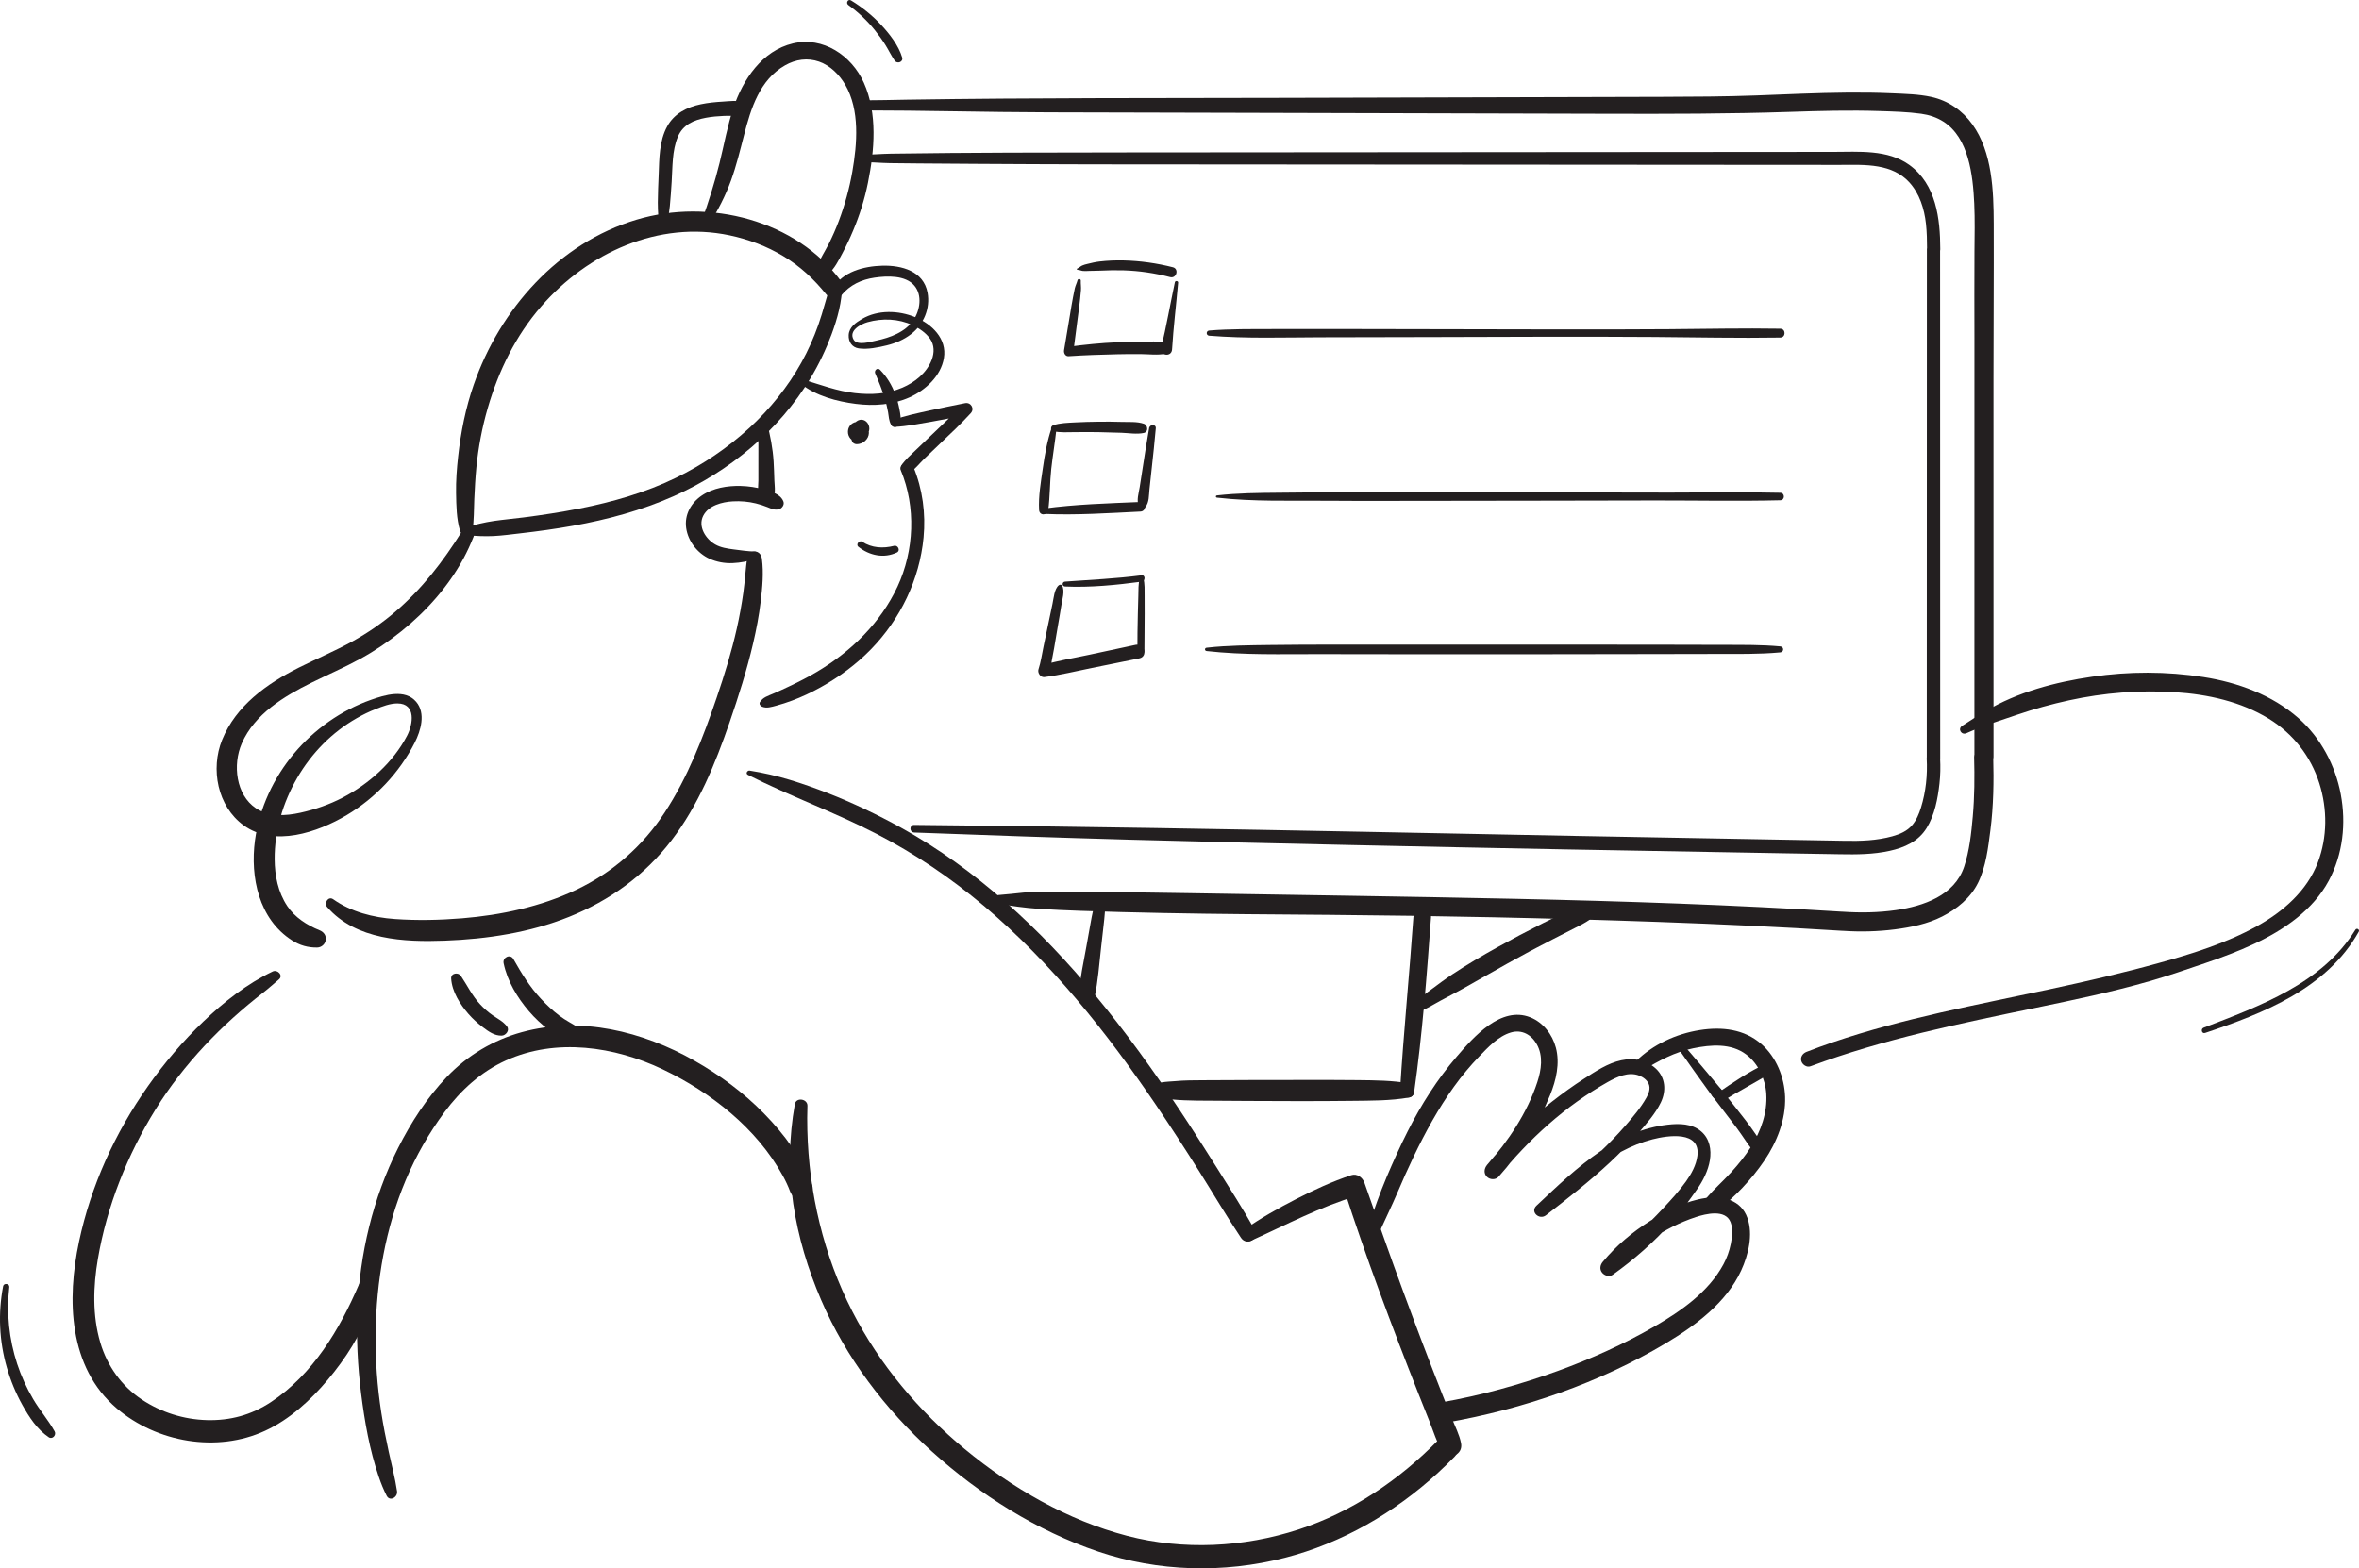 <?xml version="1.0" encoding="UTF-8"?>
<svg id="Calque_2" data-name="Calque 2" xmlns="http://www.w3.org/2000/svg" viewBox="0 0 2394.75 1592.37">
  <defs>
    <style>
      .cls-1 {
        fill: #231f20;
        stroke-width: 0px;
      }
    </style>
  </defs>
  <g  data-name="Layer 1">
    <g>
      <path class="cls-1" d="M468.58,540.05c-18.82,30.15-40.37,58-67.46,81.2-13.32,11.41-27.83,21.37-43.17,29.86-17.82,9.86-36.64,17.72-54.83,26.86-32.33,16.25-63.63,38.6-77.65,73.28-11.96,29.59-4.71,67.42,21.82,86.72,30.83,22.43,75.27,7.12,104.66-10.37s53.63-43.24,69.04-73.54c6.17-12.14,11.43-29.82,1.5-41.49-11.41-13.4-31.94-6.95-45.94-2.01-30.15,10.64-57.4,29.87-77.95,54.32s-35.39,55.5-39.78,88.45c-4.97,37.35,3.97,79.99,37.71,101.51,7.87,5.02,16.05,7.32,25.36,7.21,4.42-.05,8.27-3.36,8.79-7.76.56-4.75-2.16-8.1-6.41-9.82-12.7-5.15-24.95-12.98-32.66-24.52-9.36-14.02-12.7-30.86-12.8-47.5-.18-28.99,8.41-57.68,22.9-82.68,14.49-25,35.21-46.18,60.33-60.53,6.21-3.55,12.65-6.71,19.32-9.31,6.97-2.72,14.56-5.75,22.14-5.72,19.11.09,15.84,21.18,9.67,32.92-14.19,27.02-38.57,48.76-65.41,62.77-13.46,7.02-27.98,12.01-42.8,15.28-15.05,3.32-31.91,4.34-45.26-4.61-20.12-13.49-23.74-44.09-14.24-65.81,13.03-29.81,42.82-47.79,70.74-61.61,16.6-8.22,33.66-15.55,49.92-24.45,14.58-7.98,28.3-17.34,41.26-27.73,25.18-20.17,47.77-45.49,63.14-73.97,3.83-7.1,7.16-14.35,10.15-21.84,2.86-7.17-8.27-11.2-12.08-5.09h0Z"/>
      <path class="cls-1" d="M332.13,920.99c29.14,33.46,78.24,35.61,119.41,34.09,42.78-1.58,86.31-8.15,126.2-24.19,41.14-16.55,76.67-42.1,103.74-77.39,27.35-35.65,44.6-77.84,59.13-120.03,9.08-26.35,17.54-53,23.88-80.15,3.28-14.04,6.02-28.23,7.73-42.55,1.71-14.32,3.1-28.96,1.24-43.31-.49-3.75-2.51-6.97-6.58-7.46-3.33-.4-7.82,1.65-8.33,5.44-1.64,12.07-2.29,24.23-3.97,36.29-1.7,12.15-3.9,24.26-6.58,36.23-5.34,23.8-12.54,47.14-20.4,70.21-13.81,40.53-29.29,80.81-52.85,116.81-22.4,34.24-52.84,60.9-89.8,78.48-36.03,17.14-76.22,25.67-115.82,28.91-22.7,1.86-45.57,2.35-68.3.75-21.98-1.54-44.4-7.2-62.57-20.08-4.94-3.5-9.7,3.86-6.13,7.95h0Z"/>
      <path class="cls-1" d="M766.46,560c-7.21-.17-14.83-1.27-22-2.22-6.3-.84-12.8-1.79-18.39-4.98-9.65-5.5-17.77-18.09-12.18-29.12,5.34-10.54,19.32-14.06,30.12-14.65,7.83-.43,15.64.22,23.26,2.08,3.99.98,7.92,2.23,11.74,3.77,4.02,1.62,7.4,3.33,11.82,2.14,3.07-.83,5.71-4.63,4.45-7.84-2.99-7.66-12.24-10.05-19.56-12.15-7.69-2.2-15.79-3.42-23.79-3.63-13.38-.35-28.08,2.03-39.39,9.65-11.03,7.43-17.84,19.49-15.97,32.98s11.46,25.72,23.61,31.23c7.32,3.32,15.46,4.81,23.48,4.47,4.05-.17,8.06-.65,12.04-1.4,4-.76,7.74-2.38,11.71-3.33,3.98-.95,3-6.9-.95-7h0Z"/>
      <path class="cls-1" d="M769.74,430.76c.41,12.89-.04,25.79.13,38.69.09,6.2.06,12.39,0,18.59-.05,6.34-1.83,15.29,3.54,19.84,2.9,2.45,6.57,2.57,9.48,0,5.33-4.7,3.43-13.43,3.23-19.84-.2-6.49-.41-12.98-.79-19.46-.8-13.26-3.34-26.2-6.66-39.03-1.27-4.91-9.1-3.97-8.93,1.21h0Z"/>
      <path class="cls-1" d="M813.15,389.8c15.24,12.26,36.49,17.81,55.57,20.26,18.51,2.38,37.5,1.05,54.68-6.67,16.18-7.26,31.75-21.64,34.81-39.8,3.34-19.76-12.43-34.73-29.3-41.64s-37.89-7.54-53.79,1.87c-6.31,3.73-13.18,8.3-13.58,16.39-.34,6.73,3.29,12.48,10.19,13.51,8.9,1.33,19.73-.94,28.39-3.04,8.98-2.18,17.59-5.85,24.91-11.55,12.67-9.86,19.48-26,16.56-41.96-4.02-22-26.38-27.95-45.89-27.42-18.64.5-40.53,6.02-50.41,23.38-3.02,5.3,4.62,11.81,8.76,6.76,8.71-10.6,20.4-16.08,33.85-18.01,12.66-1.82,31.3-2.62,40.37,8.18,8.2,9.77,5.68,25.01-.96,34.88-8.24,12.26-23.74,17.92-37.58,20.82-5.75,1.2-19.43,5.49-23.13-.82-5.45-9.28,7.17-15.89,14.13-17.84,14.93-4.17,31.45-3.62,45.6,3.04,6.76,3.19,13.49,7.63,17.83,13.84,4.43,6.33,4.42,14.25,1.7,21.3-5.15,13.38-17.02,22.85-29.87,28.36-15.19,6.52-31.85,7.35-48.09,5.5-18.2-2.07-34.85-8.41-52.2-13.73-2.38-.73-4.64,2.71-2.55,4.39h0Z"/>
      <path class="cls-1" d="M888.5,379.21c3.68,8.43,7.18,17.12,9.81,25.94,1.3,4.36,2.43,8.78,3.21,13.27.75,4.28.79,8.89,3.02,12.71,2.29,3.9,7.34,2.52,8.82-1.15,1.82-4.5.52-10.1-.36-14.72-.96-5.03-2.26-10-4.08-14.79-3.59-9.49-8.47-17.72-15.57-25-2.63-2.7-6.18.71-4.86,3.75h0Z"/>
      <path class="cls-1" d="M276.85,986.35c-26.11,12.5-49.5,30.84-70.37,50.82-20.89,20-39.73,42.14-56.38,65.78-33.43,47.45-57.79,100.9-69.89,157.77-12.46,58.59-10.82,127.44,38.37,169.31,40.53,34.5,101.72,45.24,150.55,22.67,24.85-11.49,46.16-31,63.62-51.78,18.17-21.64,33.8-45.91,43.09-72.73,2.02-5.82,3.43-11.61,4.32-17.7.62-4.23-.69-8.4-4.97-10.12-3.55-1.43-9.02-.47-10.71,3.51-19.54,45.81-47.03,91.82-89.57,119.76-19.83,13.03-41.16,18.87-64.95,18.22-23.31-.64-46.42-7.81-66.14-20.97-20.34-13.58-34.97-33.91-42.03-57.86-8.1-27.46-7.2-56.93-2.41-84.92,9.18-53.69,29.91-105.55,58.56-151.78,28.5-46,67.02-85.91,109.75-118.92,5.31-4.1,10.25-8.67,15.41-12.96,4.78-3.97-1.31-10.46-6.25-8.1h0Z"/>
      <path class="cls-1" d="M458,993.54c.82,13.3,9.04,26.19,17.58,35.98,4.44,5.09,9.44,9.55,14.82,13.61,5.59,4.21,11.57,8.56,18.87,8.37,4.22-.11,8.44-5.42,5.38-9.38-3.97-5.15-9.23-7.62-14.48-11.24-4.64-3.2-8.86-7-12.71-11.11-8.21-8.76-12.99-19.12-19.59-28.91-2.72-4.03-10.22-2.94-9.87,2.67h0Z"/>
      <path class="cls-1" d="M511.23,977.93c3.8,18.23,13.78,34.81,25.76,48.83,5.92,6.93,12.55,13.07,19.75,18.66,7.65,5.94,16.03,12.12,25.17,15.5,4.15,1.54,9.07-1.38,10.62-5.21,1.74-4.32.13-8.66-3.68-11.24-6.9-4.67-14.42-8.22-21.11-13.31-6.58-5-12.72-10.76-18.37-16.78-11.42-12.17-20.05-26.18-28.2-40.65-3.13-5.56-11.16-1.68-9.94,4.19h0Z"/>
      <path class="cls-1" d="M773.55,717.48c4.8,1.98,9.69.27,14.57-1.02,5.32-1.41,10.62-3.18,15.78-5.09,10.05-3.72,19.69-8.28,29.05-13.48,18.73-10.42,36.16-23.2,51.14-38.57,29.86-30.61,49.41-70.87,53.46-113.57,2.3-24.25-.95-49.1-10.29-71.64-1.38-3.32-4.37-5.61-8.13-4.62-3.13.82-5.98,4.84-4.62,8.13,15.44,37.28,13.59,81.35-3.37,117.9-16.99,36.59-46.88,65.67-81.21,86.23-9.5,5.69-19.43,10.7-29.44,15.45-5.2,2.47-10.43,4.85-15.71,7.14s-10.09,3.62-13.19,8.32c-1.29,1.95.14,4.07,1.96,4.82h0Z"/>
      <path class="cls-1" d="M908.13,433.41c12.46-.5,24.86-3.08,37.14-5.18,12.55-2.14,25.04-4.77,37.55-7.18-1.96-3.38-3.93-6.75-5.89-10.13-10.01,10.66-20.64,20.71-31.27,30.74-5.37,5.07-10.74,10.15-16.02,15.32-4.93,4.84-10.84,9.75-14.54,15.62-2.97,4.72,3.21,11.59,8.02,8.02,5.63-4.18,10.25-9.98,15.25-14.91,5.27-5.18,10.63-10.26,16-15.34,10.62-10.05,21.26-20.09,31.13-30.89,4.18-4.58.04-11.35-5.89-10.13-12.15,2.5-24.36,4.84-36.46,7.57-12.03,2.71-24.37,5.12-35.96,9.38-3.6,1.32-3.37,7.26.96,7.09h0Z"/>
      <path class="cls-1" d="M720.08,227.32c8.84-13.92,16.35-28.49,21.99-44.01,5.49-15.12,9.2-30.62,13.23-46.17,6.98-26.98,15.82-56.08,41.66-70.79,10.68-6.08,22.83-7.87,34.54-3.77,11.36,3.98,20.62,13.28,26.56,23.51,14.93,25.67,12.1,59.95,7.21,88.05-2.99,17.15-7.68,34.07-13.81,50.36-2.91,7.75-6.24,15.32-9.93,22.73-4.01,8.06-9.44,15.64-11.9,24.32-1.94,6.84,6.4,10.8,11.28,6.57,6.41-5.55,10.25-13.52,14.21-20.93,4.05-7.57,7.69-15.34,11.01-23.25,6.55-15.59,11.59-31.65,14.95-48.23,6.65-32.89,9.95-70.42-4.19-101.82-12.35-27.43-41.37-47.09-71.92-39.82-31.34,7.46-50.74,36.58-60.4,65.3-6.16,18.33-9.48,37.48-14.14,56.22-4.91,19.75-11.11,39.36-17.97,58.51-1.65,4.6,5.18,7.06,7.63,3.21h0Z"/>
      <path class="cls-1" d="M676.05,233.24c1.4-8.14,3.14-15.95,3.95-24.22.79-8.11,1.31-16.22,1.83-24.34.96-14.95.37-31.82,6.3-45.86,5.19-12.28,16.12-16.9,28.51-19.24,6.1-1.15,12.31-1.62,18.51-1.91,6.3-.3,14.12.89,19.81-2.1,4.13-2.18,4.37-9.15,0-11.25-6.18-2.97-14.47-1.53-21.16-1.16-7.48.42-15,1.16-22.34,2.69-14.07,2.92-27.09,9.47-34.18,22.49-8.21,15.08-7.99,32.92-8.65,49.6-.36,9.19-.83,18.4-.86,27.6-.03,9.05.83,17.78,1.37,26.76.22,3.71,6.19,5.07,6.91.93h0Z"/>
      <path class="cls-1" d="M1270.15,1259.67c35.46-16.07,69.84-34.3,107.32-45.48-4.46-2.53-8.93-5.07-13.39-7.6,22.68,70.24,48.66,139.5,75.73,208.15,3.72,9.42,7.46,18.84,11.24,28.24,4.02,9.99,7.27,21.45,13.24,30.43,6.63,9.97,21.14,3.59,18.93-7.98-1.68-8.81-6.18-17.34-9.51-25.66-3.4-8.49-6.77-17-10.12-25.51-6.7-17.03-13.29-34.1-19.78-51.2-12.99-34.22-25.64-68.56-37.86-103.06-6.98-19.72-13.89-39.47-20.88-59.19-1.89-5.33-7.47-9.56-13.39-7.6-19.38,6.39-38.02,15.07-56.15,24.37-17.97,9.22-35.51,19.08-52.05,30.69-7.03,4.93-1.07,14.92,6.67,11.41h0Z"/>
      <path class="cls-1" d="M806.89,1121.1c-6,33.66-6.57,67.33-1.6,101.15,4.96,33.74,14.81,66.26,28.26,97.56,25.24,58.73,65.05,111.13,112.38,153.86,48.76,44.02,106.49,80.59,168.91,101.67,60.83,20.55,127.29,22.3,189.42,6.34,58.33-14.98,111.52-45.93,155.75-86.52,5.73-5.26,11.31-10.7,16.75-16.26,10.64-10.88-6.05-27.6-16.71-16.71-39.61,40.5-87.56,72.98-141.58,90.68-55.9,18.31-117.12,21.38-174.3,6.5-60.38-15.72-116.89-48.52-164.77-88.1-46.72-38.62-86.42-85.66-114.13-139.71-29.21-56.98-44.13-120.44-45.69-184.35-.2-8.12-.19-16.25.1-24.37.25-7.2-11.49-9.06-12.8-1.73h0Z"/>
      <path class="cls-1" d="M759.21,786.72c42.72,21.65,87.99,37.9,130.56,59.91,38.89,20.11,75.28,44.71,108.75,72.91,68.57,57.78,124.8,128.36,174.94,202.31,14.9,21.98,29.32,44.28,43.49,66.73,14.33,22.71,27.94,45.96,42.9,68.26,5.74,8.55,19.06,1,13.92-8.14-11.92-21.22-25.15-41.78-38.08-62.4-12.62-20.11-25.42-40.11-38.57-59.88-26.43-39.74-54.32-78.57-84.77-115.35-55.71-67.28-121.11-128.48-197.98-170.89-23.81-13.13-48.65-25.03-73.99-34.92-12.68-4.95-25.53-9.51-38.55-13.47-13.5-4.11-26.88-7.16-40.82-9.38-2.41-.38-4.38,2.98-1.81,4.28h0Z"/>
      <path class="cls-1" d="M403.08,1514.21c-1.99-13.55-5.53-26.78-8.45-40.18-2.87-13.16-5.48-26.39-7.55-39.69-4.14-26.6-6.1-53.55-5.76-80.47.68-53.05,9.93-106.73,30.59-155.77,10.28-24.4,23.54-47.7,39.33-68.96,16.56-22.29,36.96-40.94,62.39-52.47,50.72-22.99,110.4-14.2,159.23,9.11,48.83,23.3,95.43,59.88,121.8,107.95,2.82,5.14,5.32,10.34,7.33,15.76,2.18,5.88,7.87,9.89,14.3,8.12,5.67-1.56,10.3-8.38,8.12-14.3-10.21-27.69-28.37-51.84-48.88-72.79-20.71-21.16-44.69-38.92-70.42-53.5-52.88-29.97-115.63-45.5-175.49-29.01-29.04,8-55.11,23.56-75.94,45.32-20.18,21.08-36.51,46.32-49.59,72.33-25.61,50.91-38.87,107.3-41.25,164.11-1.19,28.45.19,57.05,3.75,85.29,3.58,28.41,8.65,57.13,17.9,84.3,2.28,6.71,4.81,12.98,8.02,19.29,3.21,6.32,11.41,1.5,10.54-4.44h0Z"/>
      <path class="cls-1" d="M3.19,1305.91c-5.28,27.54-3.99,55.68,3.77,82.63,3.82,13.25,9.1,26.09,15.82,38.13,6.8,12.18,14.96,24.74,26.72,32.62,3.76,2.52,7.99-2.34,5.96-5.96-6.44-11.5-15.22-21.56-21.9-32.96s-12.05-23.17-16.11-35.54c-8.22-25.03-11.06-51.89-8-78.06.41-3.55-5.59-4.36-6.26-.85h0Z"/>
      <path class="cls-1" d="M1113.86,913.77c-.76,1.58-1.95,2.75-2.65,4.35-.91,2.05-1.17,4.54-1.67,6.72-.89,3.88-1.6,7.76-2.3,11.67-1.46,8.14-2.92,16.29-4.38,24.43-2.93,16.33-6.55,32.79-7.87,49.34-.73,9.24,14.27,11.27,16.21,2.19,3.45-16.21,4.63-33.06,6.48-49.52.89-7.89,1.77-15.78,2.66-23.67.44-3.94.9-7.87,1.17-11.83.16-2.28.44-4.61.38-6.9-.06-2.19-.99-3.76-1.33-5.9-.49-3.05-5.38-3.59-6.68-.87h0Z"/>
      <path class="cls-1" d="M1167.65,1109.07c4.54,6.4,14.13,6.47,21.25,7.14,8.63.82,17.29,1.19,25.96,1.27,17.31.16,34.61.25,51.92.34,34.93.19,69.91.33,104.84-.09,19.74-.24,39.4.01,58.89-3.39,7.11-1.24,7.12-13.13,0-14.37-17.23-3.01-34.46-3.1-51.91-3.31-17.31-.21-34.61-.16-51.92-.16-34.95-.02-69.89.05-104.84.28-9.64.06-19.36.03-28.96.94-8.05.76-20.06.2-25.24,7.52-.72,1.01-.72,2.82,0,3.83h0Z"/>
      <path class="cls-1" d="M1435.54,1109.08c8.42-58.93,12.83-118.43,17.18-177.78.84-11.49-17.11-11.46-17.91,0-4.08,58.65-9.97,117.17-13.55,175.85-.49,8.04,13.1,10.1,14.27,1.93h0Z"/>
      <path class="cls-1" d="M1438.87,1027.25c8.08-1.81,15.93-7.22,23.18-11.1,7.77-4.15,15.59-8.19,23.28-12.48,15.09-8.41,30.05-17.05,45.13-25.48,15.06-8.42,30.29-16.56,45.66-24.4,7.81-3.99,15.63-7.97,23.43-11.99,7.2-3.71,16.13-7.83,20.89-14.6,2.83-4.03-1.07-8.59-5.14-8.96-8.16-.74-17.8,4.34-25.06,7.64-7.99,3.64-15.94,7.43-23.78,11.38-15.69,7.91-31.24,16.12-46.61,24.64-15.37,8.53-30.57,17.49-45.24,27.18-7.37,4.87-14.46,10.17-21.55,15.45-6.51,4.84-14.28,9.78-19.08,16.38-2.37,3.26,1.53,7.08,4.87,6.34h0Z"/>
      <path class="cls-1" d="M1996.19,744.44c16.7-7.45,34.21-12.82,51.47-18.72,17.21-5.89,34.91-10.76,52.68-14.64,35.3-7.7,71.76-10.58,107.82-8.27,32.98,2.11,66.74,9.5,95.15,27,24.54,15.12,42.52,38.07,51.2,65.58,8.22,26.06,8.2,54.58-1.52,80.24-10.95,28.89-35.44,50.16-61.83,64.74-31.24,17.26-65.64,28-99.88,37.47-36.54,10.11-73.54,18.64-110.61,26.59-73.81,15.82-148.42,29.44-220.05,53.8-8.97,3.05-17.87,6.28-26.69,9.75-3.8,1.49-6.49,5.09-5.3,9.34,1.03,3.68,5.47,6.75,9.34,5.3,74.16-27.68,151.53-43.39,228.83-59.41,38.63-8.01,77.36-16.05,115.29-26.97,19.11-5.5,37.83-11.97,56.64-18.39,16.9-5.76,33.69-12.05,49.86-19.64,29.94-14.06,59.55-34.24,75.49-64.05,14.36-26.86,17.74-58.06,12.15-87.79-5.49-29.25-20.44-57.45-42.89-77.19-26.91-23.66-61.54-36.28-96.56-41.77-37.38-5.85-75.56-5.8-112.97-.33-37.17,5.43-75.64,15.53-108.09,34.94-8.07,4.83-16.05,9.79-23.89,14.98-4.71,3.11-.65,9.68,4.35,7.45h0Z"/>
      <path class="cls-1" d="M2391.08,944c-33.76,54.67-97.09,77.43-154.03,99.43-3.25,1.26-1.96,6.48,1.47,5.33,59.4-19.9,123.7-45.17,155.96-102.77,1.24-2.22-2.07-4.14-3.4-1.99h0Z"/>
      <path class="cls-1" d="M1401.13,1249.24c5.61-12.47,11.68-24.75,17.03-37.33,5.39-12.68,10.98-25.28,16.95-37.71,11.81-24.6,24.96-48.68,40.91-70.85,7.81-10.86,16.38-21.16,25.67-30.79,8.96-9.28,19.23-20.41,31.98-24.23,11.22-3.36,20.94,2.18,26.46,12.02,6.65,11.86,4.54,25.92.5,38.29-10.12,31.01-29.61,60.2-51.23,84.34,3.94,3.94,7.87,7.87,11.81,11.81,30.84-38.2,67.9-71.99,110.84-96.14,9.37-5.27,21.14-10.79,31.95-6.58,3.95,1.54,7.89,4.36,9.64,8.35,2.06,4.69.09,9.85-2.25,14.02-5.76,10.3-13.75,19.66-21.46,28.55-8.13,9.38-16.8,18.27-25.8,26.82-20.41,19.38-42.47,36.87-64.46,54.39,3.23,3.23,6.45,6.45,9.68,9.68,29.92-32.17,64.3-65.76,108.17-77.08,15.67-4.04,48.9-8.97,45.61,16.76-1.2,9.42-6.12,18.32-11.55,25.94-6.86,9.63-14.97,18.45-23.01,27.09-18.24,19.6-38.06,37.73-59.86,53.32,3.37,4.37,6.74,8.74,10.12,13.11,21.81-26.33,50.13-46.58,82.72-57.3,10.14-3.33,30-8.24,35.25,5.2,2.6,6.66,1.6,15.2.23,22.04-1.45,7.25-3.95,14.17-7.44,20.68-15.09,28.11-43.12,47.55-70.08,63.16-31.11,18.02-64.16,32.78-97.92,45.08-38.6,14.06-78.42,25-118.9,32.06-5.64.98-8.81,7.9-7.4,13.03,1.64,5.96,7.38,8.39,13.03,7.4,77.6-13.54,155.22-40.15,222.95-80.66,30.03-17.96,61.27-41.06,76.29-73.74,7.25-15.78,12.33-36.31,6.37-53.32-6.44-18.38-25.05-22.79-42.51-20.28-19.69,2.83-39.42,12.74-56.13,23.17-18.13,11.32-34.59,25.24-48.27,41.68-2.65,3.19-3.4,7.52-.65,10.96,2.39,3.01,7.33,4.6,10.77,2.15,22.12-15.76,42.36-33.61,60.37-53.95,9.13-10.31,17.36-21.5,25.23-32.8,6.14-8.82,11.29-18.93,13.05-29.63,1.75-10.67-.26-21.87-8.82-29.2-9.42-8.07-22.38-8.17-34.07-6.82-24.66,2.83-47.5,12.92-67.94,26.74-23.67,16-44.52,36.03-65.27,55.54-6.6,6.21,2.93,14.9,9.68,9.68,22.02-17.05,44.02-34.22,64.43-53.19,10.14-9.43,19.89-19.3,28.95-29.78,8.37-9.68,17.75-20.09,23.3-31.71,5.59-11.74,4.7-25.19-5.21-34.31-9.59-8.82-22.56-11.07-35.03-8.39-13.73,2.95-26.18,11.31-37.82,18.79-11.15,7.17-21.91,14.92-32.34,23.09-24.38,19.1-46.75,40.51-66.23,64.61-2.83,3.5-3.43,8.38,0,11.81,3.06,3.06,8.79,3.37,11.81,0,21.96-24.5,40.01-52.52,52.38-83.05,6.09-15.03,10.09-32.05,5.81-48.11-3.57-13.42-12.9-25.58-25.98-30.77-29.7-11.77-57.48,19.93-74.59,39.83-19.79,23.02-36.2,48.94-49.89,75.99-7.72,15.24-14.74,30.83-21.4,46.56-6.81,16.09-12.45,32.53-18.23,49.01-2.39,6.83,8.8,11.7,11.82,4.98h0Z"/>
      <path class="cls-1" d="M1667.9,1086.75c16.07-9.84,32.37-18.6,50.97-22.41,17.9-3.67,38.43-5.37,53.89,6.37,12.16,9.23,19.34,24.79,20.29,39.84,1.22,19.28-5.46,37.79-15.59,53.94-5.85,9.33-12.86,17.86-20.28,25.98-8.02,8.78-17,16.67-24.72,25.71-2.74,3.21-3.42,7.67-.66,11.14,2.37,2.97,7.54,4.79,10.94,2.19,18.35-14.04,35.31-31.92,48.3-51.05,12.76-18.79,21.88-41.69,21.11-64.72-.66-19.85-8.85-40.3-23.95-53.57-17.54-15.41-40.35-17.85-62.66-14.31-23.98,3.8-47.37,14.49-64.79,31.61-4.74,4.66,1.38,12.82,7.16,9.28h0Z"/>
      <path class="cls-1" d="M1738.46,1113.05c8.08,10.81,16.47,21.38,24.56,32.18,3.36,4.49,6.45,9.18,9.64,13.79,3.16,4.57,6.02,9.37,11.7,10.72,2.35.56,5.04-1.13,4.92-3.75-.24-5.6-3.49-9.34-6.62-13.79-3.36-4.78-6.66-9.6-10.23-14.23-8.24-10.68-16.65-21.24-25.14-31.73-3.98-4.91-12.66,1.69-8.83,6.82h0Z"/>
      <path class="cls-1" d="M1701.68,1061.7c12.1,17.23,24.23,34.43,36.65,51.42,4.88,6.67,14.41-.51,9.06-6.99-13.42-16.23-27.12-32.22-40.85-48.18-2.27-2.63-6.89.86-4.86,3.75h0Z"/>
      <path class="cls-1" d="M479.65,538.9c1.63-10.66,1.36-21.36,1.83-32.12.47-10.72,1.07-21.46,2.1-32.14,1.98-20.4,5.84-40.64,11.55-60.33,10.94-37.75,28.38-73.5,54.31-103.28,47.27-54.28,118.9-87.3,191.2-72.1,19.23,4.04,37.68,11.02,54.54,21.13,16.91,10.15,31.1,23.3,43.43,38.63,7.13,8.87,22.69-2.97,15.9-12.27-46.22-63.32-134.96-85.36-208.21-63.41-79.51,23.84-138.68,90.71-165.43,167.66-8.17,23.51-13.05,48.02-15.79,72.73-1.37,12.35-2.33,24.86-2.1,37.29.24,12.69.35,25.98,4,38.21,1.7,5.7,11.62,6.77,12.66,0h0Z"/>
      <path class="cls-1" d="M473.88,543.58c9.01.59,18.02,1.14,27.04.7,9.05-.45,18.11-1.71,27.11-2.74,17.89-2.05,35.73-4.47,53.45-7.66,35.23-6.34,69.92-15.66,102.69-30.23,56.22-25.01,106.59-66.58,138.53-119.48,8.56-14.17,15.71-29.18,21.47-44.69,5.98-16.1,10.77-33.46,10.73-50.73-.01-6.57-9.14-7.48-11.14-1.51-4.72,14.06-8.03,28.52-12.99,42.51-4.69,13.24-10.35,26-17.19,38.28-13.84,24.86-31.83,47.09-52.74,66.35-22.14,20.4-47.49,37.46-74.54,50.66-30.89,15.08-64.25,24.6-97.89,31.27-18.83,3.73-37.85,6.62-56.89,9.06-10,1.28-20.07,2.15-30.04,3.58-9.74,1.4-19.22,3.83-28.73,6.35-4.77,1.27-3.5,7.98,1.12,8.29h0Z"/>
      <path class="cls-1" d="M861.16,5.13c10.09,7.25,19.16,15.83,26.94,25.52,3.81,4.74,7.4,9.7,10.64,14.85s5.94,10.89,9.44,15.99c2.55,3.72,9.06,1.56,7.63-3.21-3.66-12.18-12.69-23.73-21.26-32.94-9.01-9.68-19.37-18.02-30.65-24.9-3.04-1.85-5.53,2.69-2.74,4.7h0Z"/>
      <path class="cls-1" d="M927.93,845.28c73.61,2.8,147.21,5.3,220.84,7.34,73.97,2.05,147.95,3.75,221.94,5.35,73.62,1.59,147.24,3.11,220.86,4.49,73.62,1.37,147.24,2.69,220.87,3.95,18.5.32,36.99.6,55.49.94,16.91.31,33.68.22,50.29-3.43,15.25-3.35,29.14-9.53,37.64-23.25,8.19-13.23,11.29-29.83,13-45.05.96-8.5,1.12-17.03.66-25.56-2.28,2.28-4.55,4.55-6.83,6.83h.09c3.69,0,6.83-3.13,6.83-6.83-.03-134.67-.06-269.33-.09-404,0-37.65-.02-75.3-.02-112.95-2.24,2.24-4.48,4.48-6.71,6.71h.18c3.62,0,6.72-3.07,6.71-6.71-.07-31.19-4.11-65.84-31.37-85.62-21.96-15.93-51.68-13.28-77.3-13.26-79.45.06-158.9.12-238.36.18-80.02.06-160.04.12-240.06.18-79.66.06-159.31.12-238.97.18-79.65.06-159.33.11-238.97,1.25-10.14.15-20.29,1.12-30.41,1.12-4.77,0-4.77,7.41,0,7.41,9.77,0,19.56.95,29.33,1.12,9.77.17,19.55.22,29.33.31,19.55.2,39.1.32,58.66.41,39.1.19,78.21.47,117.31.5,78.21.06,156.42.12,234.63.17s156.42.12,234.63.17c77.73.06,155.45.12,233.18.17,18.92.01,37.84.09,56.76.03,12.84-.04,25.97-.55,38.67,1.67,12.01,2.11,22.99,6.77,31.35,15.87,10.53,11.45,15.42,27.08,17.08,42.27.94,8.58,1.09,17.22,1.11,25.84,2.24-2.24,4.48-4.48,6.71-6.71h-.18c-3.63,0-6.71,3.07-6.71,6.71-.03,134.67-.06,269.33-.09,404,0,37.65-.02,75.3-.02,112.95,2.28-2.28,4.55-4.55,6.83-6.83h-.09c-3.54,0-7.02,3.13-6.83,6.83.91,16.91-.81,33.86-5.85,50.06-1.95,6.25-4.54,12.55-8.8,17.61-5.21,6.19-12.54,9.29-20.17,11.4-16,4.43-32.38,4.93-48.87,4.59-18.1-.37-36.2-.64-54.3-.96-71.81-1.25-143.62-2.56-215.43-3.93-143.61-2.73-287.22-5.78-430.83-8.11-81.23-1.32-162.45-2.37-243.69-3.12-4.96-.05-4.93,7.5,0,7.69h0Z"/>
      <path class="cls-1" d="M1012.52,917.67c14.05,2.04,27.91,4.18,42.07,5.1,13.97.91,27.92,1.51,41.91,2.01,28.24,1.01,56.47,1.66,84.72,2.24,55.84,1.14,111.7,1.38,167.54,1.85,111.43.93,222.92,3.23,334.29,7.18,62.54,2.22,125.06,5.13,187.52,9.05,5.24.33,9.7-4.71,9.7-9.7v-.03l-9.7,9.7c17.71,1.21,35.56.81,53.17-1.47,16.41-2.12,32.94-5.47,47.82-13.01s28.92-18.79,36.56-34.46c7.97-16.34,10.11-35.15,12.42-52.97,3.2-24.72,3.56-49.67,2.9-74.56l-9.7,9.7h.29c5.25,0,9.7-4.45,9.7-9.7,0-128.13-.01-256.26-.03-384.39,0-52.34.42-104.69.24-157.02-.12-33.43-1.38-72.57-21.62-100.84-10.17-14.2-24.65-24.23-41.82-27.97-12.83-2.79-26.39-3.05-39.46-3.65-15.18-.69-30.38-.86-45.57-.73-31.06.26-62.1,1.79-93.13,2.93-31.25,1.15-62.47,1.29-93.74,1.38-127.77.34-255.53.67-383.3,1.01-127.76.34-255.55-.09-383.3,1.84-15.92.24-31.85.72-47.77.72-6.58,0-6.59,10.22,0,10.22,63.31,0,126.63,1.81,189.94,1.96,63.31.15,126.63.3,189.94.47,125.87.33,251.74.66,377.61.99,61.93.16,123.72.14,185.63-1.92,30.23-1.01,60.5-1.81,90.74-.83,14.03.46,28.35.82,42.27,2.75,8.18,1.14,15.71,3.65,22.53,8,25.7,16.39,29.93,54.23,31.27,83.2.75,16.34.36,32.68.23,49.03-.23,29.17-.03,58.35-.03,87.52-.01,126.23-.03,252.47-.03,378.7v46.63l9.7-9.7h-.29c-5.14,0-9.84,4.45-9.7,9.7.53,20.14.43,40.32-1.36,60.41-1.5,16.85-3.41,34.9-8.79,51.03-9.77,29.28-41.37,39.99-69.2,44.02-17.84,2.58-36.15,2.84-54.11,1.61-5.24-.36-9.7,4.74-9.7,9.7v.03l9.7-9.7c-110.77-6.95-221.71-10.71-332.67-13.12-111.37-2.42-222.76-3.91-334.14-5.78-31.6-.53-63.21-.97-94.82-1.1-15.85-.07-31.71-.3-47.55,0-7.43.14-15.16-.29-22.53.59-8.35,1-16.75,1.68-25.13,2.45-4.66.43-6.67,8.14-1.21,8.93h0Z"/>
      <path class="cls-1" d="M871.38,555.15c11.25,8.93,25.87,12.08,39.11,5.81,3.88-1.84,1.1-7.78-2.85-6.77-11.06,2.84-22.62,2.24-32.33-4.12-3.02-1.98-6.82,2.78-3.92,5.08h0Z"/>
      <path class="cls-1" d="M873.52,434.01c-2.81,1.15-5.35,3.2-6.57,6.06-1.45,3.42.91,6.84,4.72,6.14,4.63-.86,9.64-4.38,10.65-9.19.91-4.34-1.5-9.23-5.85-10.58-4.91-1.52-9.25,2.61-11.31,6.63-2.54,4.98-2.17,10.39,0,15.38.7,1.61,2.79,2.53,4.44,2.55,6.28.06,12.23-4.84,12.48-11.34.22-5.98-4.73-10.86-10.56-11.3-5.67-.43-10.46,3.82-10.74,9.49-.28,5.73,3.83,10.62,9.6,10.83,5.75.2,7.08-8.85,1.37-10.13-.88-.26-.8-.14.24.35-.43-.49-.52-.58-.28-.27-.15.26-.17-.17-.15-.17-.54-.03.34-1.02-.02-.16-.14.29-.34.5-.61.63-.04.04-.08.04-.12.01-.01.28.81.1.82.3.01.99-1.28,1.45-2.02,1.46,1.48.85,2.96,1.7,4.44,2.55-.54-1.17-.66-2.54-.49-3.8.09-.71.3-1.5.58-2.16.26-.53.55-1.04.89-1.52.43-.32.41-.41-.05-.26-.08-.14-2.27-.26-1.72-.48.11-.05-.19.6-.32.69-1.45.95-3.04,1.85-4.47,2.84,2.1,1.2,4.19,2.41,6.29,3.61-.16-1.73.14-2.43,1.47-3.55,2.05-1.72-.15-5.67-2.69-4.62h0Z"/>
      <path class="cls-1" d="M1227.53,340.85c37.42,3.03,75.42,1.69,112.95,1.61,37.65-.08,75.3-.16,112.95-.24,75.29-.16,150.6-.63,225.89-.08,42.63.31,85.31,1.28,127.94.59,5.79-.09,5.8-8.91,0-9-37.63-.61-75.31.2-112.95.48-37.65.28-75.29.29-112.95.24-75.3-.08-150.59-.26-225.89-.42-21.32-.05-42.65-.02-63.97.05-21.34.07-42.68-.2-63.97,1.52-3.37.27-3.38,4.98,0,5.25h0Z"/>
      <path class="cls-1" d="M1235.39,505.26c37,4.25,74.77,2.87,111.97,3.17,36.99.3,73.98.06,110.97.08,74.31.04,148.63-.33,222.94-.37,41.96-.02,84.02.82,125.97-.21,4.88-.12,4.89-7.47,0-7.59-37.28-.92-74.67-.18-111.97-.2-36.99-.02-73.98-.08-110.97-.19-74.31-.23-148.63-.17-222.94-.13-20.99.01-41.99.28-62.98.46-21.03.19-42.07.33-62.98,2.73-1.44.17-1.45,2.08,0,2.25h0Z"/>
      <path class="cls-1" d="M1224.89,661.02c37.53,4.23,75.96,3.08,113.68,3.13,37.89.05,75.79.1,113.68.15,75.79.1,151.57-.13,227.36-.21,20.94-.02,41.88-.07,62.82-.12,21.62-.05,43.27.41,64.82-1.59,3.91-.36,3.92-5.73,0-6.09-18.91-1.75-37.86-1.52-56.84-1.57-18.95-.05-37.89-.11-56.84-.13-37.89-.04-75.79-.07-113.68-.11-75.79-.07-151.57-.08-227.36.02-20.94.03-41.88.07-62.82.36-21.6.3-43.33.36-64.82,2.78-2.17.24-2.17,3.13,0,3.38h0Z"/>
      <path class="cls-1" d="M1074.81,594.25c-4.58,3.73-5.15,13.29-6.37,18.79-1.64,7.39-3.11,14.81-4.66,22.22s-2.97,14.17-4.45,21.25c-1.6,7.65-2.7,15.68-5.12,23.11-1.13,3.48,2.02,8.32,5.96,7.83,16.15-2.01,32.19-6.03,48.14-9.23,16.11-3.23,32.23-6.43,48.32-9.78,8.97-1.87,5.18-15.61-3.79-13.74-15.76,3.28-31.48,6.71-47.21,10.11-15.63,3.38-31.76,5.96-47.1,10.5l7.83,5.96c.45-7.61,2.38-15.32,3.66-22.83,1.27-7.48,2.54-14.97,3.81-22.45s2.54-14.3,3.63-21.48c.86-5.61,3.76-14.63.81-19.81-.76-1.33-2.39-1.32-3.46-.45h0Z"/>
      <path class="cls-1" d="M1081.13,595.5c25.75,1.18,52.19-1.54,77.7-4.91,4.07-.54,4.12-7.01,0-6.47-25.88,3.41-51.72,4.48-77.7,6.41-3.17.24-3.22,4.82,0,4.97h0Z"/>
      <path class="cls-1" d="M1157.01,587.05c-1.53,5.77-1.29,12.14-1.43,18.08-.15,6.02-.32,12.04-.49,18.05-.36,12.5-.43,25.01-.45,37.51,0,4.58,7.13,4.59,7.12,0,0-12.51.26-25.01.24-37.51,0-6.02-.01-12.04-.04-18.05-.03-5.92.28-12.32-1.24-18.08-.48-1.83-3.22-1.83-3.71,0h0Z"/>
      <path class="cls-1" d="M1167.98,442.77c1.27-2.01,2.8-3.74,4.34-5.55-1.89-1.1-3.77-2.2-5.66-3.29-2.44,13.65-4.51,27.37-6.64,41.07-1.02,6.53-2.03,13.06-3.05,19.59-.96,6.18-3.48,13.39-.85,19.28,1.06,2.37,5.08,2.86,6.7.86,3.91-4.82,3.4-11.82,4.05-17.8.74-6.9,1.49-13.8,2.23-20.7,1.49-13.79,3.04-27.58,4.21-41.4.37-4.39-6.26-4.23-6.77,0-.28,2.33-.53,4.59-1.13,6.86-.41,1.56,1.72,2.42,2.57,1.08h0Z"/>
      <path class="cls-1" d="M1067.64,434.14c-4.59,13.51-7.06,27.54-9.06,41.65-1.93,13.62-4.53,28.22-3.73,42,.35,6.12,8.51,5.79,9.28,0,1.83-13.78,1.54-27.95,3.07-41.81,1.52-13.76,3.88-27.41,5.32-41.17.31-2.92-4.03-3.17-4.88-.66h0Z"/>
      <path class="cls-1" d="M1060.19,521.81c32.43,1.42,65.17-.83,97.57-2.4,6.24-.3,6.29-10.03,0-9.75-32.73,1.43-65.82,2.29-98.3,6.72-3.21.44-2.23,5.3.74,5.43h0Z"/>
      <path class="cls-1" d="M1069.2,437.83c7.08,1.57,15.01,1,22.24.94,7.83-.06,15.66-.12,23.5.01,7.83.13,15.66.38,23.49.64,7.32.24,15.49,1.73,22.68.2,5.03-1.07,4.22-7.94,0-9.4-6.85-2.37-15.49-1.62-22.68-1.86-7.83-.26-15.66-.28-23.49-.18-7.83.11-15.68.26-23.5.7-7.15.4-15.43.52-22.24,2.89-2.73.95-3.23,5.34,0,6.06h0Z"/>
      <path class="cls-1" d="M1192.68,286.58c-4.71,22.19-8.62,44.67-13.9,66.71-1.89,7.88,10.54,9.78,11.05,1.5,1.38-22.59,4.19-45.2,6.16-67.76.16-1.89-2.92-2.3-3.31-.45h0Z"/>
      <path class="cls-1" d="M1093.87,284.5c-.72,2.85-2.15,5.44-2.8,8.33-.65,2.86-1.17,5.75-1.74,8.63-1.2,6.09-2.14,12.23-3.17,18.35-2,11.93-4.01,23.85-5.98,35.78-.47,2.85,1.24,6.34,4.65,6.11,16.44-1.12,32.91-1.61,49.38-2,7.92-.19,15.84-.25,23.75-.18,8.16.07,17.29,1.31,25.27-.37,5.67-1.2,5.22-9.57,0-11.03-7.49-2.09-16.54-1.23-24.28-1.17-8.25.05-16.5.25-24.74.58-16.53.67-32.98,2.4-49.38,4.53l4.82,4.82c1.58-11.98,3.11-23.97,4.66-35.96.75-5.83,1.6-11.65,2.2-17.49.3-2.91.6-5.83.84-8.75.27-3.29-.32-6.46-.17-9.72.09-1.91-2.85-2.29-3.31-.45h0Z"/>
      <path class="cls-1" d="M1093.78,273.96c2.45.1,3.57.97,5.58,1.16,2.17.2,4.37,0,6.54-.07,3.76-.13,7.51-.07,11.26-.26,7.85-.41,15.73-.53,23.59-.29,15.95.5,31.69,2.85,47.13,6.87,6.49,1.69,9.26-8.39,2.77-10.03-16.31-4.14-33.07-6.53-49.89-6.93-8.2-.2-16.38.13-24.53,1.09-4.12.48-8.21,1.42-12.23,2.43-1.78.45-3.71.86-5.38,1.65-1.84.87-3.25,2.32-5.16,3.16-.64.28-.26,1.2.33,1.22h0Z"/>
      <path class="cls-1" d="M1748.23,1118.3c16.51-10.29,33.88-19.14,50.33-29.46,5.82-3.65.76-11.84-5.3-9.07-17.59,8.05-33.99,19.28-49.91,30.19-5.07,3.47-.46,11.66,4.87,8.34h0Z"/>
    </g>
  </g>
</svg>